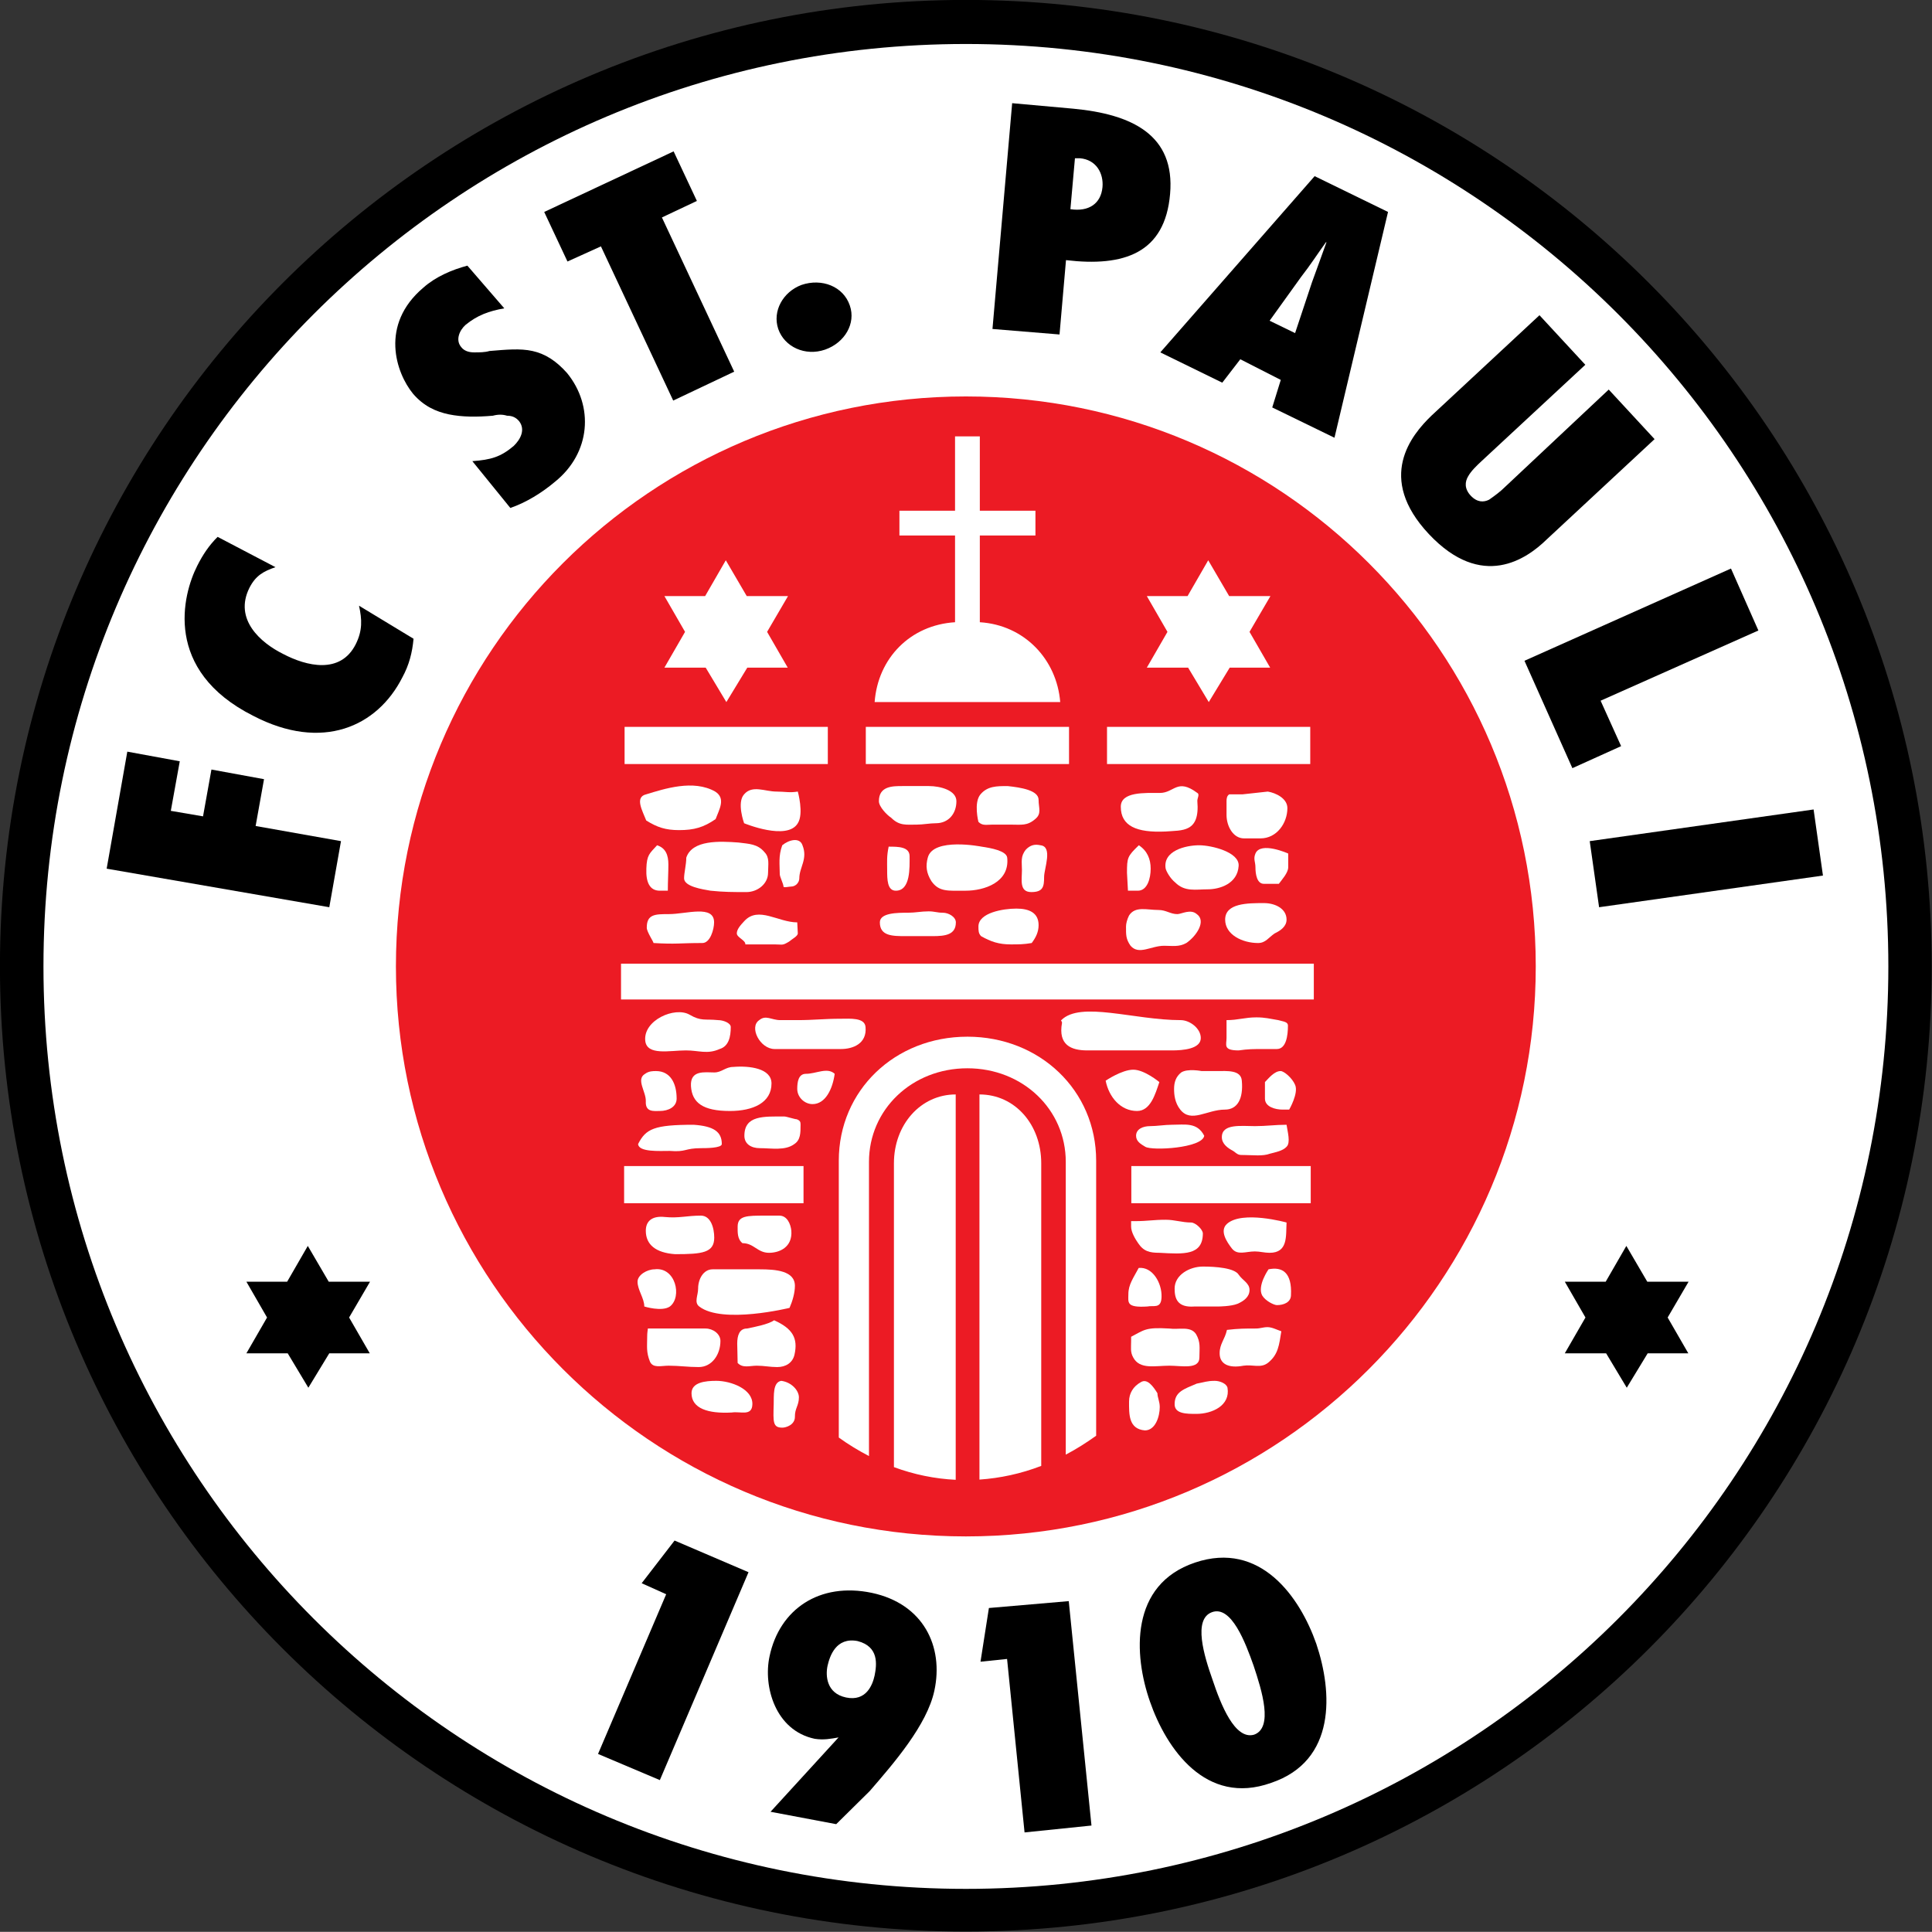 <?xml version="1.0" encoding="UTF-8" standalone="no"?>
<svg
   xmlns:dc="http://purl.org/dc/elements/1.1/"
   xmlns:cc="http://creativecommons.org/ns#"
   xmlns:rdf="http://www.w3.org/1999/02/22-rdf-syntax-ns#"
   xmlns:svg="http://www.w3.org/2000/svg"
   xmlns="http://www.w3.org/2000/svg"
   xmlns:sodipodi="http://sodipodi.sourceforge.net/DTD/sodipodi-0.dtd"
   xmlns:inkscape="http://www.inkscape.org/namespaces/inkscape"
   version="1.0"
   width="300"
   height="299.978"
   id="svg7666"
   inkscape:version="0.48.2 r9819"
   sodipodi:docname="Logo_FC_St_Pauli.svg">
  <rect width="100%" height="100%" fill="#333333" stroke="none"/>
  <sodipodi:namedview
     pagecolor="#ffffff"
     bordercolor="#666666"
     borderopacity="1"
     objecttolerance="10"
     gridtolerance="10"
     guidetolerance="10"
     inkscape:pageopacity="0"
     inkscape:pageshadow="2"
     inkscape:window-width="640"
     inkscape:window-height="480"
     id="namedview3443"
     showgrid="false"
     fit-margin-top="0"
     fit-margin-left="0"
     fit-margin-right="0"
     fit-margin-bottom="0"
     inkscape:zoom="0.78666667"
     inkscape:cx="145.00001"
     inkscape:cy="144.98958"
     inkscape:window-x="0"
     inkscape:window-y="0"
     inkscape:window-maximized="0"
     inkscape:current-layer="svg7666" />
  <defs
     id="defs3">
    <clipPath
       id="clp12">
      <path
         d="m 61.003,308.28 c -0.191,-0.17 -0.403,-0.16 -0.649,-0.16 -0.3,0 -0.443,0 -0.646,0.16 l 0.001,2.11 c 0,0.35 0.282,0.62 0.647,0.62 0.364,0 0.647,-0.27 0.647,-0.62 l 0,-2.11"
         id="path1639"
         inkscape:connector-curvature="0" />
    </clipPath>
    <clipPath
       id="clp13">
      <path
         d="m 61.291,308.39 c -0.262,-0.19 -0.558,-0.12 -0.914,-0.12 -0.363,0 -0.693,-0.07 -0.956,0.12 l 0,2.03 c 0,0.51 0.408,0.9 0.935,0.9 0.526,0 0.935,-0.39 0.935,-0.9 l 0,-2.03"
         id="path1649"
         inkscape:connector-curvature="0" />
    </clipPath>
    <clipPath
       id="clipPath7748">
      <path
         d="m 61.291,308.39 c -0.262,-0.19 -0.558,-0.12 -0.914,-0.12 -0.363,0 -0.693,-0.07 -0.956,0.12 l 0,2.03 c 0,0.51 0.408,0.9 0.935,0.9 0.526,0 0.935,-0.39 0.935,-0.9 l 0,-2.03"
         id="path7750"
         inkscape:connector-curvature="0" />
    </clipPath>
    <clipPath
       id="clipPath7740">
      <path
         d="m 61.003,308.28 c -0.191,-0.17 -0.403,-0.16 -0.649,-0.16 -0.3,0 -0.443,0 -0.646,0.16 l 0.001,2.11 c 0,0.35 0.282,0.62 0.647,0.62 0.364,0 0.647,-0.27 0.647,-0.62 l 0,-2.11"
         id="path7742"
         inkscape:connector-curvature="0" />
    </clipPath>
  </defs>
  <g
     transform="matrix(1.034,0,0,1.034,-35.346,-45.455)"
     id="layer1">
    <g
       transform="matrix(0.967,0,0,0.967,5.972,15.974)"
       id="g8773">
      <path
         d="m 29.167,179.026 c 0,-82.959 67.158,-150.096 150.011,-150.096 82.831,0 149.989,67.137 149.989,150.096 0,82.745 -67.158,149.882 -149.989,149.882 -82.852,0 -150.011,-67.137 -150.011,-149.882"
         style="font-size:9px;letter-spacing:0;word-spacing:0;fill:#000000;fill-rule:nonzero;stroke:none;font-family:fnt1"
         id="path1511"
         inkscape:connector-curvature="0" />
      <path
         d="m 35.924,179.026 c 0,-79.111 64.122,-143.254 143.254,-143.254 79.111,0 143.254,64.144 143.254,143.254 0,79.11 -64.144,143.254 -143.254,143.254 -79.132,0 -143.254,-64.144 -143.254,-143.254"
         style="font-size:9px;letter-spacing:0;word-spacing:0;fill:#ffffff;fill-rule:nonzero;stroke:none;font-family:fnt1"
         id="path1513"
         inkscape:connector-curvature="0" />
      <path
         d="m 90.66,179.026 c 0,-48.963 39.641,-88.518 88.518,-88.518 48.877,0 88.497,39.555 88.497,88.518 0,48.749 -39.619,88.518 -88.497,88.518 -48.877,0 -88.518,-39.769 -88.518,-88.518"
         style="font-size:9px;letter-spacing:0;word-spacing:0;fill:#ec1b24;fill-rule:nonzero;stroke:none;font-family:fnt1"
         id="path1515"
         inkscape:connector-curvature="0" />
      <path
         d="m 86.64,227.989 -6.414,0 -3.25,-5.559 -3.207,5.559 -6.329,0 3.207,5.559 -3.207,5.559 6.414,0 3.207,5.345 3.25,-5.345 6.286,0 -3.207,-5.559 3.25,-5.559"
         style="font-size:9px;letter-spacing:0;word-spacing:0;fill:#000000;fill-rule:nonzero;stroke:none;font-family:fnt1"
         id="path1517"
         inkscape:connector-curvature="0" />
      <path
         d="m 291.408,227.989 -6.414,0 -3.25,-5.559 -3.207,5.559 -6.35,0 3.207,5.559 -3.207,5.559 6.414,0 3.207,5.345 3.25,-5.345 6.308,0 -3.207,-5.559 3.25,-5.559"
         style="font-size:9px;letter-spacing:0;word-spacing:0;fill:#000000;fill-rule:nonzero;stroke:none;font-family:fnt1"
         id="path1519"
         inkscape:connector-curvature="0" />
      <path
         d="m 226.473,121.51 -6.414,0 -3.25,-5.559 -3.207,5.559 -6.329,0 3.207,5.559 -3.207,5.559 6.414,0 3.207,5.345 3.25,-5.345 6.286,0 -3.207,-5.559 3.25,-5.559"
         style="font-size:9px;letter-spacing:0;word-spacing:0;fill:#ffffff;fill-rule:nonzero;stroke:none;font-family:fnt1"
         id="path1521"
         inkscape:connector-curvature="0" />
      <path
         d="m 181.338,125.573 c 6.927,0.428 11.952,5.773 12.487,12.401 l -28.822,0 c 0.513,-6.842 5.559,-11.973 12.487,-12.401 l 0,-13.47 -8.638,0 0,-3.849 8.638,0 0,-11.546 3.849,0 0,11.546 8.638,0 0,3.849 -8.638,0 0,13.47"
         style="font-size:9px;letter-spacing:0;word-spacing:0;fill:#ffffff;fill-rule:nonzero;stroke:none;font-family:fnt1"
         id="path1523"
         inkscape:connector-curvature="0" />
      <path
         d="m 141.953,147.596 0,-5.773"
         style="font-size:9px;letter-spacing:0;word-spacing:0;fill:none;stroke:#ffffff;stroke-width:31.561;stroke-linecap:butt;stroke-linejoin:miter;stroke-miterlimit:10;stroke-dasharray:none;font-family:fnt1"
         id="path1525"
         inkscape:connector-curvature="0" />
      <path
         d="m 179.413,147.596 0,-5.773"
         style="font-size:9px;letter-spacing:0;word-spacing:0;fill:none;stroke:#ffffff;stroke-width:31.561;stroke-linecap:butt;stroke-linejoin:miter;stroke-miterlimit:10;stroke-dasharray:none;font-family:fnt1"
         id="path1527"
         inkscape:connector-curvature="0" />
      <path
         d="m 216.873,147.596 0,-5.773"
         style="font-size:9px;letter-spacing:0;word-spacing:0;fill:none;stroke:#ffffff;stroke-width:31.561;stroke-linecap:butt;stroke-linejoin:miter;stroke-miterlimit:10;stroke-dasharray:none;font-family:fnt1"
         id="path1529"
         inkscape:connector-curvature="0" />
      <path
         d="m 125.618,181.378 107.59,0"
         style="font-size:9px;letter-spacing:0;word-spacing:0;fill:none;stroke:#ffffff;stroke-width:5.56;stroke-linecap:butt;stroke-linejoin:miter;stroke-miterlimit:10;stroke-dasharray:none;font-family:fnt1"
         id="path1531"
         inkscape:connector-curvature="0" />
      <path
         d="m 140.029,215.802 0,-5.773"
         style="font-size:9px;letter-spacing:0;word-spacing:0;fill:none;stroke:#ffffff;stroke-width:27.861;stroke-linecap:butt;stroke-linejoin:miter;stroke-miterlimit:10;stroke-dasharray:none;font-family:fnt1"
         id="path1533"
         inkscape:connector-curvature="0" />
      <path
         d="m 218.798,215.802 0,-5.773"
         style="font-size:9px;letter-spacing:0;word-spacing:0;fill:none;stroke:#ffffff;stroke-width:27.861;stroke-linecap:butt;stroke-linejoin:miter;stroke-miterlimit:10;stroke-dasharray:none;font-family:fnt1"
         id="path1535"
         inkscape:connector-curvature="0" />
      <path
         d="m 129.531,152.299 c 2.801,-0.855 7.334,-2.352 10.712,-0.428 1.689,1.069 0.62,2.78 0.064,4.276 -1.86,1.283 -3.336,1.71 -5.666,1.71 -2.095,0 -3.399,-0.428 -5.11,-1.497 -0.577,-1.497 -1.839,-3.635 0,-4.062"
         style="font-size:9px;letter-spacing:0;word-spacing:0;fill:#ffffff;fill-rule:nonzero;stroke:none;font-family:fnt1"
         id="path1537"
         inkscape:connector-curvature="0" />
      <path
         d="m 144.733,156.789 c 0,0 -1.176,-3.207 0,-4.49 1.283,-1.497 3.229,-0.428 5.025,-0.428 1.304,0 2.031,0.214 3.314,0 0,0 0.962,3.421 0,4.918 -1.646,2.78 -8.339,0 -8.339,0"
         style="font-size:9px;letter-spacing:0;word-spacing:0;fill:#ffffff;fill-rule:nonzero;stroke:none;font-family:fnt1"
         id="path1539"
         inkscape:connector-curvature="0" />
      <path
         d="m 131.22,160.21 c -1.176,1.283 -1.604,1.497 -1.668,3.635 -0.085,2.138 0.534,3.421 2.095,3.421 0.492,0 0.77,0 1.24,0 0,-1.497 0.086,-2.78 0.086,-4.062 0,-1.497 -0.428,-2.566 -1.753,-2.993"
         style="font-size:9px;letter-spacing:0;word-spacing:0;fill:#ffffff;fill-rule:nonzero;stroke:none;font-family:fnt1"
         id="path1541"
         inkscape:connector-curvature="0" />
      <path
         d="m 167.183,160.424 c -0.321,1.497 -0.235,2.352 -0.235,3.635 0,1.497 0.021,3.207 1.347,3.207 2.309,0 2.138,-3.635 2.138,-5.345 0,-1.497 -1.775,-1.497 -3.25,-1.497"
         style="font-size:9px;letter-spacing:0;word-spacing:0;fill:#ffffff;fill-rule:nonzero;stroke:none;font-family:fnt1"
         id="path1543"
         inkscape:connector-curvature="0" />
      <path
         d="m 165.665,153.368 c 0,0.855 1.24,2.138 1.903,2.566 1.283,1.283 2.33,1.069 3.998,1.069 0.941,0 2.01,-0.214 2.951,-0.214 1.967,0 3.186,-1.497 3.186,-3.421 0,-1.71 -2.544,-2.352 -4.255,-2.352 -1.625,0 -2.544,0 -4.148,0 -1.518,0 -3.635,0 -3.635,2.352"
         style="font-size:9px;letter-spacing:0;word-spacing:0;fill:#ffffff;fill-rule:nonzero;stroke:none;font-family:fnt1"
         id="path1545"
         inkscape:connector-curvature="0" />
      <path
         d="m 181.124,156.576 c 0.62,0.641 1.261,0.428 2.159,0.428 1.069,0 1.796,0 2.865,0 1.625,0 2.544,0.214 3.784,-0.855 1.048,-0.855 0.534,-1.71 0.534,-2.993 0,-1.497 -2.78,-1.924 -4.811,-2.138 -1.711,0 -3.122,0 -4.212,1.283 -1.09,1.283 -0.321,4.276 -0.321,4.276"
         style="font-size:9px;letter-spacing:0;word-spacing:0;fill:#ffffff;fill-rule:nonzero;stroke:none;font-family:fnt1"
         id="path1547"
         inkscape:connector-curvature="0" />
      <path
         d="m 135.753,162.135 c 0,1.069 -0.342,2.352 -0.342,3.207 0,1.283 2.865,1.71 4.105,1.924 2.074,0.214 3.485,0.214 5.58,0.214 1.732,0 3.357,-1.283 3.357,-2.993 0,-1.283 0.278,-2.352 -0.556,-3.207 -1.069,-1.283 -2.373,-1.283 -4.041,-1.497 -2.908,-0.214 -7.184,-0.428 -8.104,2.352"
         style="font-size:9px;letter-spacing:0;word-spacing:0;fill:#ffffff;fill-rule:nonzero;stroke:none;font-family:fnt1"
         id="path1549"
         inkscape:connector-curvature="0" />
      <path
         d="m 173.256,162.135 c -0.342,1.283 -0.235,2.352 0.556,3.635 1.197,1.71 2.544,1.497 5.324,1.497 2.865,0 6.863,-1.283 6.457,-5.131 -0.128,-1.069 -2.523,-1.497 -3.977,-1.71 0,0 -7.548,-1.497 -8.36,1.71"
         style="font-size:9px;letter-spacing:0;word-spacing:0;fill:#ffffff;fill-rule:nonzero;stroke:none;font-family:fnt1"
         id="path1551"
         inkscape:connector-curvature="0" />
      <path
         d="m 187.88,164.059 c 0,1.497 -0.449,3.421 1.454,3.421 1.839,0 1.988,-0.855 1.988,-2.352 0,-1.283 1.39,-4.704 -0.556,-4.918 -0.941,-0.214 -1.604,0 -2.245,0.641 -0.898,1.069 -0.641,1.924 -0.641,3.207"
         style="font-size:9px;letter-spacing:0;word-spacing:0;fill:#ffffff;fill-rule:nonzero;stroke:none;font-family:fnt1"
         id="path1553"
         inkscape:connector-curvature="0" />
      <path
         d="m 203.232,154.224 c 0,2.993 2.437,4.062 6.97,3.849 2.544,-0.214 5.345,0.214 4.918,-4.704 -0.043,-0.428 0.406,-1.069 0,-1.283 -3.164,-2.352 -3.549,0 -5.837,0 -2.352,0 -6.051,-0.214 -6.051,2.138"
         style="font-size:9px;letter-spacing:0;word-spacing:0;fill:#ffffff;fill-rule:nonzero;stroke:none;font-family:fnt1"
         id="path1555"
         inkscape:connector-curvature="0" />
      <path
         d="m 219.653,153.368 c 0,0.855 0,1.283 0,2.138 0,1.71 1.005,3.635 2.715,3.635 0.748,0 1.796,0 2.566,0 2.502,0 4.169,-2.352 4.169,-4.704 0,-1.497 -1.775,-2.352 -3.036,-2.566 l -3.913,0.428 -2.074,0 c -0.363,0.214 -0.428,0.641 -0.428,1.069"
         style="font-size:9px;letter-spacing:0;word-spacing:0;fill:#ffffff;fill-rule:nonzero;stroke:none;font-family:fnt1"
         id="path1557"
         inkscape:connector-curvature="0" />
      <path
         d="m 206.033,160.21 c -1.775,1.71 -1.839,1.924 -1.839,4.276 0,0.428 0.15,2.352 0.15,2.78 0.363,0 1.155,0 1.54,0 1.475,0 1.988,-1.924 1.988,-3.421 0,-1.497 -0.535,-2.78 -1.839,-3.635"
         style="font-size:9px;letter-spacing:0;word-spacing:0;fill:#ffffff;fill-rule:nonzero;stroke:none;font-family:fnt1"
         id="path1559"
         inkscape:connector-curvature="0" />
      <path
         d="m 210.202,163.845 c 0.107,0.428 0.684,1.497 1.475,2.138 1.497,1.497 3.186,1.069 5.046,1.069 1.86,0 4.64,-0.855 4.811,-3.635 0.15,-2.138 -4.191,-3.207 -6.137,-3.207 -2.095,0 -5.666,0.855 -5.196,3.635"
         style="font-size:9px;letter-spacing:0;word-spacing:0;fill:#ffffff;fill-rule:nonzero;stroke:none;font-family:fnt1"
         id="path1561"
         inkscape:connector-curvature="0" />
      <path
         d="m 219.439,171.756 c 0,2.352 2.694,3.635 5.11,3.635 1.176,0 1.625,-0.855 2.587,-1.497 0.898,-0.428 1.839,-1.069 1.839,-2.138 0,-1.71 -1.775,-2.566 -3.507,-2.566 -2.544,0 -6.029,0 -6.029,2.566"
         style="font-size:9px;letter-spacing:0;word-spacing:0;fill:#ffffff;fill-rule:nonzero;stroke:none;font-family:fnt1"
         id="path1563"
         inkscape:connector-curvature="0" />
      <path
         d="m 213.409,175.391 c 1.561,-1.069 3.143,-3.421 1.625,-4.49 -0.962,-0.855 -2.395,0 -3.015,0 -1.09,0 -1.753,-0.641 -2.929,-0.641 -1.817,0 -3.613,-0.641 -4.576,0.855 -0.321,0.641 -0.47,1.283 -0.47,1.71 0,1.283 -0.043,1.924 0.706,2.993 1.304,1.497 3.164,0 5.217,0 1.261,0 2.309,0.214 3.442,-0.428"
         style="font-size:9px;letter-spacing:0;word-spacing:0;fill:#ffffff;fill-rule:nonzero;stroke:none;font-family:fnt1"
         id="path1565"
         inkscape:connector-curvature="0" />
      <path
         d="m 189.398,175.391 c -1.24,0.214 -2.01,0.214 -3.25,0.214 -1.882,0 -3.1,-0.428 -4.618,-1.283 -0.406,-0.428 -0.406,-0.855 -0.406,-1.497 0,-2.138 3.827,-2.78 5.901,-2.78 1.967,0 3.442,0.641 3.442,2.566 0,1.069 -0.428,1.924 -1.069,2.78"
         style="font-size:9px;letter-spacing:0;word-spacing:0;fill:#ffffff;fill-rule:nonzero;stroke:none;font-family:fnt1"
         id="path1567"
         inkscape:connector-curvature="0" />
      <path
         d="m 173.384,170.473 c -1.176,0 -2.031,0.214 -3.207,0.214 -1.625,0 -4.362,0 -4.362,1.497 0,2.138 1.967,2.138 4.062,2.138 0.877,0 3.293,0 4.148,0 1.967,0 3.592,-0.214 3.592,-2.138 0,-0.855 -1.133,-1.497 -2.01,-1.497 -0.941,0 -1.261,-0.214 -2.224,-0.214"
         style="font-size:9px;letter-spacing:0;word-spacing:0;fill:#ffffff;fill-rule:nonzero;stroke:none;font-family:fnt1"
         id="path1569"
         inkscape:connector-curvature="0" />
      <path
         d="m 149.48,175.605 c -1.732,0 -2.822,0 -4.554,0 0.064,-0.641 -1.326,-1.069 -1.326,-1.71 0,-0.641 0.577,-1.283 1.176,-1.924 2.181,-2.352 5.238,0.214 8.21,0.214 0,0.428 0.086,1.283 0.086,1.71 0,0.428 -0.855,0.855 -1.369,1.283 -1.069,0.641 -0.941,0.428 -2.224,0.428"
         style="font-size:9px;letter-spacing:0;word-spacing:0;fill:#ffffff;fill-rule:nonzero;stroke:none;font-family:fnt1"
         id="path1571"
         inkscape:connector-curvature="0" />
      <path
         d="m 138.255,175.391 c -3.592,0 -4.02,0.214 -7.59,0 0,-0.214 -1.026,-1.71 -1.048,-2.352 -0.021,-2.138 1.304,-2.138 3.442,-2.138 2.694,0 7.013,-1.497 7.013,1.283 0,1.069 -0.599,3.207 -1.817,3.207"
         style="font-size:9px;letter-spacing:0;word-spacing:0;fill:#ffffff;fill-rule:nonzero;stroke:none;font-family:fnt1"
         id="path1573"
         inkscape:connector-curvature="0" />
      <path
         d="m 129.381,190.572 c 0.257,2.352 3.784,1.497 6.307,1.497 2.053,0 3.314,0.641 5.239,-0.214 1.432,-0.428 1.732,-1.924 1.732,-3.421 0,-0.641 -1.197,-1.069 -1.946,-1.069 -2.117,-0.214 -2.63,0.214 -4.469,-0.855 -2.266,-1.283 -7.184,0.855 -6.863,4.062"
         style="font-size:9px;letter-spacing:0;word-spacing:0;fill:#ffffff;fill-rule:nonzero;stroke:none;font-family:fnt1"
         id="path1575"
         inkscape:connector-curvature="0" />
      <path
         d="m 147.085,187.365 c -1.625,1.069 0.107,4.49 2.395,4.49 1.026,0 3.507,0 4.533,0 0.748,0 1.24,0 2.01,0 1.347,0 2.395,0 3.742,0 1.903,0 4.062,-0.855 3.827,-3.421 -0.128,-1.497 -2.395,-1.283 -3.87,-1.283 -2.609,0 -4.127,0.214 -6.735,0.214 -0.855,0 -1.775,0 -2.63,0 -1.368,0 -2.245,-0.855 -3.271,0"
         style="font-size:9px;letter-spacing:0;word-spacing:0;fill:#ffffff;fill-rule:nonzero;stroke:none;font-family:fnt1"
         id="path1577"
         inkscape:connector-curvature="0" />
      <path
         d="m 129.36,195.703 c -1.475,0.855 0.171,2.78 0.107,4.276 -0.086,1.71 1.24,1.497 2.159,1.497 1.368,0 2.63,-0.641 2.63,-1.924 0,-2.352 -0.962,-4.276 -3.207,-4.276 -0.47,0 -1.112,0 -1.689,0.428"
         style="font-size:9px;letter-spacing:0;word-spacing:0;fill:#ffffff;fill-rule:nonzero;stroke:none;font-family:fnt1"
         id="path1579"
         inkscape:connector-curvature="0" />
      <path
         d="m 152.986,198.055 c 0,1.283 1.133,2.352 2.373,2.352 2.01,0 3.122,-2.352 3.442,-4.704 -1.155,-1.069 -2.865,0 -4.469,0 -1.176,0 -1.347,1.283 -1.347,2.352"
         style="font-size:9px;letter-spacing:0;word-spacing:0;fill:#ffffff;fill-rule:nonzero;stroke:none;font-family:fnt1"
         id="path1581"
         inkscape:connector-curvature="0" />
      <path
         d="m 144.776,205.325 c 0,1.283 1.069,1.924 2.395,1.924 1.817,0 3.934,0.428 5.367,-0.641 0.962,-0.641 0.962,-1.711 0.962,-2.993 0,-0.428 -0.043,-0.641 -0.599,-0.855 -0.299,0 -1.603,-0.428 -1.903,-0.428 -3.207,0 -6.222,-0.214 -6.222,2.993"
         style="font-size:9px;letter-spacing:0;word-spacing:0;fill:#ffffff;fill-rule:nonzero;stroke:none;font-family:fnt1"
         id="path1583"
         inkscape:connector-curvature="0" />
      <path
         d="m 143.044,194.634 c -1.197,0 -1.796,0.855 -2.929,0.855 -1.475,0 -3.784,-0.428 -3.635,2.138 0.171,2.566 1.839,3.849 6.051,3.849 3.592,0 6.457,-1.283 6.457,-4.276 0,-2.352 -3.421,-2.78 -5.944,-2.566"
         style="font-size:9px;letter-spacing:0;word-spacing:0;fill:#ffffff;fill-rule:nonzero;stroke:none;font-family:fnt1"
         id="path1585"
         inkscape:connector-curvature="0" />
      <path
         d="m 193.995,187.365 c 2.993,-2.993 11.311,0 18.538,0 1.411,0 3.122,1.283 3.122,2.78 0,1.71 -2.801,1.924 -4.469,1.924 -4.661,0 -8.488,0 -13.149,0 -2.544,0 -4.554,-0.855 -3.934,-4.276 0.021,-0.214 -0.256,-0.428 -0.107,-0.428"
         style="font-size:9px;letter-spacing:0;word-spacing:0;fill:#ffffff;fill-rule:nonzero;stroke:none;font-family:fnt1"
         id="path1587"
         inkscape:connector-curvature="0" />
      <path
         d="m 219.653,187.365 c 0,1.069 0,1.71 0,2.78 0,1.069 -0.577,1.924 1.882,1.924 1.432,-0.214 2.33,-0.214 3.763,-0.214 0.813,0 1.347,0 2.16,0 1.475,0 1.732,-2.138 1.732,-3.635 0,-0.641 -0.834,-0.641 -1.497,-0.855 -1.304,-0.214 -2.053,-0.428 -3.4,-0.428 -1.817,0 -2.822,0.428 -4.64,0.428"
         style="font-size:9px;letter-spacing:0;word-spacing:0;fill:#ffffff;fill-rule:nonzero;stroke:none;font-family:fnt1"
         id="path1589"
         inkscape:connector-curvature="0" />
      <path
         d="m 200.88,196.772 c 0.513,2.566 2.33,4.704 4.875,4.704 2.074,0 2.822,-2.566 3.464,-4.49 0,0 -2.309,-1.924 -4.041,-1.924 -1.796,0 -4.298,1.71 -4.298,1.71"
         style="font-size:9px;letter-spacing:0;word-spacing:0;fill:#ffffff;fill-rule:nonzero;stroke:none;font-family:fnt1"
         id="path1591"
         inkscape:connector-curvature="0" />
      <path
         d="m 212.618,195.489 c -0.812,0.641 -1.112,1.497 -1.112,2.566 0,0.855 0.107,2.138 0.962,3.207 1.689,2.138 4.148,0 6.928,0 1.967,0 2.886,-1.71 2.63,-4.49 -0.128,-1.71 -2.309,-1.497 -3.891,-1.497 -0.919,0 -1.433,0 -2.352,0 0,0 -2.181,-0.428 -3.164,0.214"
         style="font-size:9px;letter-spacing:0;word-spacing:0;fill:#ffffff;fill-rule:nonzero;stroke:none;font-family:fnt1"
         id="path1593"
         inkscape:connector-curvature="0" />
      <path
         d="m 225.618,196.986 c 0,1.069 0,1.497 0,2.566 0,1.283 1.603,1.71 2.758,1.71 0.385,0 0.62,0 1.005,0 0,0 1.497,-2.566 0.919,-3.849 -0.449,-1.069 -1.732,-2.138 -2.245,-2.138 -0.962,0 -1.817,1.069 -2.437,1.71"
         style="font-size:9px;letter-spacing:0;word-spacing:0;fill:#ffffff;fill-rule:nonzero;stroke:none;font-family:fnt1"
         id="path1595"
         inkscape:connector-curvature="0" />
      <path
         d="m 228.975,203.614 c -1.753,0 -3.164,0.214 -4.896,0.214 -2.138,0 -5.153,-0.428 -5.153,1.71 0,1.069 0.941,1.71 1.753,2.138 0.855,0.641 0.791,0.641 1.839,0.641 1.197,0 2.758,0.214 3.891,-0.214 0.812,-0.214 1.988,-0.428 2.566,-1.069 0.663,-0.641 0.15,-2.352 0,-3.421"
         style="font-size:9px;letter-spacing:0;word-spacing:0;fill:#ffffff;fill-rule:nonzero;stroke:none;font-family:fnt1"
         id="path1597"
         inkscape:connector-curvature="0" />
      <path
         d="m 219.717,219.009 c -1.176,1.069 -0.043,2.78 0.791,3.849 0.877,1.069 2.138,0.428 3.549,0.428 0.791,0 1.475,0.214 2.288,0.214 2.865,0 2.523,-2.566 2.63,-4.704 0,0 -6.885,-1.924 -9.258,0.214"
         style="font-size:9px;letter-spacing:0;word-spacing:0;fill:#ffffff;fill-rule:nonzero;stroke:none;font-family:fnt1"
         id="path1599"
         inkscape:connector-curvature="0" />
      <path
         d="m 209.24,223.499 c -1.518,0 -2.459,-0.214 -3.314,-1.497 -0.449,-0.641 -1.09,-1.711 -1.09,-2.566 0,-0.214 0,-0.428 0,-0.855 0.235,0 0.363,0 0.62,0 1.988,0 2.758,-0.214 4.747,-0.214 1.411,0 2.544,0.428 3.956,0.428 0.663,0 1.817,1.069 1.817,1.71 -0.021,3.421 -2.951,3.207 -6.735,2.993"
         style="font-size:9px;letter-spacing:0;word-spacing:0;fill:#ffffff;fill-rule:nonzero;stroke:none;font-family:fnt1"
         id="path1601"
         inkscape:connector-curvature="0" />
      <path
         d="m 206.012,225.851 c -0.791,1.497 -1.604,2.566 -1.604,4.062 0,1.283 -0.385,2.138 2.951,1.924 0.962,-0.214 2.159,0.428 2.202,-1.497 0.064,-2.138 -1.39,-4.704 -3.549,-4.49"
         style="font-size:9px;letter-spacing:0;word-spacing:0;fill:#ffffff;fill-rule:nonzero;stroke:none;font-family:fnt1"
         id="path1603"
         inkscape:connector-curvature="0" />
      <path
         d="m 211.592,229.058 c 0,1.497 0.385,2.993 3.1,2.78 1.133,0 3.678,0 3.678,0 0,0 1.967,0 3.015,-0.428 0.962,-0.428 1.839,-1.069 1.839,-2.138 0,-1.069 -1.09,-1.497 -1.668,-2.352 -0.641,-1.069 -3.592,-1.283 -5.559,-1.283 -2.074,0 -4.405,1.283 -4.405,3.421"
         style="font-size:9px;letter-spacing:0;word-spacing:0;fill:#ffffff;fill-rule:nonzero;stroke:none;font-family:fnt1"
         id="path1605"
         inkscape:connector-curvature="0" />
      <path
         d="m 226.174,226.065 c 0,0 -1.796,2.566 -0.984,4.062 0.513,0.855 1.839,1.497 2.288,1.497 1.048,0 2.138,-0.428 2.181,-1.497 0.192,-3.635 -1.39,-4.49 -3.485,-4.062"
         style="font-size:9px;letter-spacing:0;word-spacing:0;fill:#ffffff;fill-rule:nonzero;stroke:none;font-family:fnt1"
         id="path1607"
         inkscape:connector-curvature="0" />
      <path
         d="m 204.836,236.541 c 0,0.214 0,0.428 0,0.641 0,1.069 -0.15,1.711 0.321,2.566 1.026,1.924 3.4,1.283 5.623,1.283 1.882,0 4.661,0.642 4.661,-1.283 0,-1.497 0.214,-2.352 -0.534,-3.635 -0.877,-1.283 -2.63,-0.642 -4.191,-0.855 -3.656,-0.214 -3.827,0.214 -5.88,1.283"
         style="font-size:9px;letter-spacing:0;word-spacing:0;fill:#ffffff;fill-rule:nonzero;stroke:none;font-family:fnt1"
         id="path1609"
         inkscape:connector-curvature="0" />
      <path
         d="m 219.717,235.472 c -0.321,1.497 -1.133,2.138 -1.133,3.635 0,1.71 1.454,2.352 3.699,1.924 1.432,-0.214 2.651,0.428 3.784,-0.428 1.625,-1.283 1.753,-2.78 2.095,-4.918 -0.641,-0.214 -1.454,-0.641 -2.138,-0.641 -0.706,0 -1.112,0.214 -1.817,0.214 -1.732,0 -2.651,0 -4.49,0.214"
         style="font-size:9px;letter-spacing:0;word-spacing:0;fill:#ffffff;fill-rule:nonzero;stroke:none;font-family:fnt1"
         id="path1611"
         inkscape:connector-curvature="0" />
      <path
         d="m 215.034,243.811 c -2.01,0.855 -3.442,1.283 -3.442,3.207 0,1.497 1.839,1.497 3.378,1.497 2.438,0 5.303,-1.283 4.832,-4.062 -0.15,-0.641 -1.176,-1.069 -1.967,-1.069 -1.219,0 -1.604,0.214 -2.801,0.428"
         style="font-size:9px;letter-spacing:0;word-spacing:0;fill:#ffffff;fill-rule:nonzero;stroke:none;font-family:fnt1"
         id="path1613"
         inkscape:connector-curvature="0" />
      <path
         d="m 204.515,246.591 c 0,1.924 -0.107,4.276 2.459,4.49 1.625,0 2.309,-2.138 2.309,-3.635 0,-0.855 -0.363,-1.497 -0.363,-2.138 -0.663,-1.069 -1.582,-2.352 -2.587,-1.711 -1.155,0.642 -1.817,1.711 -1.817,2.993"
         style="font-size:9px;letter-spacing:0;word-spacing:0;fill:#ffffff;fill-rule:nonzero;stroke:none;font-family:fnt1"
         id="path1615"
         inkscape:connector-curvature="0" />
      <path
         d="m 140.393,243.383 c -1.646,0 -3.827,0.214 -3.827,1.924 0,2.352 2.544,3.207 6.265,2.993 1.326,-0.214 3.143,0.642 3.186,-1.283 0.064,-2.352 -3.314,-3.635 -5.623,-3.635"
         style="font-size:9px;letter-spacing:0;word-spacing:0;fill:#ffffff;fill-rule:nonzero;stroke:none;font-family:fnt1"
         id="path1617"
         inkscape:connector-curvature="0" />
      <path
         d="m 149.394,233.976 c -0.877,0.641 -3.164,1.069 -4.212,1.283 -1.176,0 -1.518,1.069 -1.518,2.352 0,0.855 0.064,1.924 0.064,2.993 0.813,0.855 1.86,0.428 2.972,0.428 1.133,0 2.053,0.214 3.164,0.214 1.326,0 2.395,-0.642 2.694,-1.924 0.577,-2.566 -0.299,-4.062 -3.164,-5.345"
         style="font-size:9px;letter-spacing:0;word-spacing:0;fill:#ffffff;fill-rule:nonzero;stroke:none;font-family:fnt1"
         id="path1619"
         inkscape:connector-curvature="0" />
      <path
         d="m 132.995,241.031 c -1.155,0 -2.416,0.428 -2.886,-0.641 -0.599,-1.497 -0.428,-2.352 -0.428,-3.849 0,-0.642 0.064,-0.855 0.107,-1.283 3.507,0 5.474,0 8.959,0 1.176,0 2.309,0.855 2.309,1.924 0,2.138 -1.326,4.062 -3.378,4.062 -1.689,0 -2.993,-0.214 -4.682,-0.214"
         style="font-size:9px;letter-spacing:0;word-spacing:0;fill:#ffffff;fill-rule:nonzero;stroke:none;font-family:fnt1"
         id="path1621"
         inkscape:connector-curvature="0" />
      <path
         d="m 139.837,226.065 c -1.411,0 -2.245,1.497 -2.245,2.993 0,1.069 -0.663,2.138 0.171,2.78 3.592,2.78 14.026,0.214 14.026,0.214 0.47,-1.069 0.834,-2.352 0.834,-3.421 0,-2.352 -3.015,-2.566 -5.452,-2.566 -0.641,0 -5.837,0 -7.334,0"
         style="font-size:9px;letter-spacing:0;word-spacing:0;fill:#ffffff;fill-rule:nonzero;stroke:none;font-family:fnt1"
         id="path1623"
         inkscape:connector-curvature="0" />
      <path
         d="m 129.232,231.838 c 0,-1.283 -1.048,-2.566 -1.048,-3.849 0,-1.069 1.518,-1.924 2.63,-1.924 3.271,-0.428 4.34,4.276 2.395,5.773 -1.24,0.855 -3.977,0 -3.977,0"
         style="font-size:9px;letter-spacing:0;word-spacing:0;fill:#ffffff;fill-rule:nonzero;stroke:none;font-family:fnt1"
         id="path1625"
         inkscape:connector-curvature="0" />
      <path
         d="m 134.021,223.713 c -3.036,-0.214 -4.554,-1.497 -4.554,-3.635 0,-1.497 0.962,-2.352 2.951,-2.138 2.181,0.214 3.421,-0.214 5.602,-0.214 1.539,0 2.074,1.924 2.074,3.421 0,2.352 -1.86,2.566 -6.072,2.566"
         style="font-size:9px;letter-spacing:0;word-spacing:0;fill:#ffffff;fill-rule:nonzero;stroke:none;font-family:fnt1"
         id="path1627"
         inkscape:connector-curvature="0" />
      <path
         d="m 150.207,217.726 c -0.855,0 -1.347,0 -2.202,0 -2.822,0 -4.276,0 -4.276,1.711 0,0.855 -0.064,1.924 0.748,2.566 1.796,0 2.309,1.497 4.127,1.497 1.604,0 3.656,-0.855 3.464,-3.421 -0.107,-1.069 -0.663,-2.352 -1.86,-2.352"
         style="font-size:9px;letter-spacing:0;word-spacing:0;fill:#ffffff;fill-rule:nonzero;stroke:none;font-family:fnt1"
         id="path1629"
         inkscape:connector-curvature="0" />
      <path
         d="m 150.506,243.383 c -1.347,0.214 -1.133,2.352 -1.176,3.635 -0.086,2.78 -0.15,3.635 1.347,3.635 0.556,0 1.967,-0.428 1.946,-1.71 -0.021,-1.283 0.62,-1.711 0.62,-2.993 0,-1.069 -1.133,-2.352 -2.737,-2.566"
         style="font-size:9px;letter-spacing:0;word-spacing:0;fill:#ffffff;fill-rule:nonzero;stroke:none;font-family:fnt1"
         id="path1631"
         inkscape:connector-curvature="0" />
      <path
         d="m 227.778,166.197 c -0.748,0 -1.582,0 -2.331,0 -1.069,0 -1.304,-1.497 -1.304,-2.566 0,-0.855 -0.363,-1.283 0,-2.138 0.813,-1.924 5.089,0 5.089,0 0,0.855 0,1.283 0,2.138 0,0.855 -0.984,1.924 -1.454,2.566"
         style="font-size:9px;letter-spacing:0;word-spacing:0;fill:#ffffff;fill-rule:nonzero;stroke:none;font-family:fnt1"
         id="path1633"
         inkscape:connector-curvature="0" />
      <path
         d="m 151.554,121.51 -6.414,0 -3.25,-5.559 -3.207,5.559 -6.329,0 3.207,5.559 -3.207,5.559 6.414,0 3.207,5.345 3.25,-5.345 6.286,0 -3.207,-5.559 3.25,-5.559"
         style="font-size:9px;letter-spacing:0;word-spacing:0;fill:#ffffff;fill-rule:nonzero;stroke:none;font-family:fnt1"
         id="path1635"
         inkscape:connector-curvature="0" />
      <path
         d="m 179.406,189.938 c -11.268,0 -19.969,8.346 -19.969,19.25 l 0,43 c 1.52,1.102 3.095,2.048 4.688,2.875 l 0,-45.688 c 1e-5,-8.125 6.665,-14.531 15.281,-14.531 8.617,0 15.281,6.406 15.281,14.531 l 0,45.469 c 1.602,-0.839 3.178,-1.832 4.719,-2.938 l 0,-42.719 c 0,-10.904 -8.753,-19.25 -20,-19.25 z m -1.812,8.969 c -5.452,0 -9.594,4.701 -9.594,10.688 l 0,47.188 c 3.126,1.158 6.357,1.813 9.594,1.969 0,-18.133 1e-5,-59.844 0,-59.844 z m 3.688,0 c 0,-1e-5 0,41.664 0,59.812 3.226,-0.223 6.44,-0.912 9.594,-2.125 l 0,-47 c 1e-5,-5.987 -4.056,-10.688 -9.594,-10.688 z"
         style="font-size:9px;letter-spacing:0;word-spacing:0;fill:#ffffff;fill-rule:nonzero;stroke:none;font-family:fnt1"
         id="path1643"
         inkscape:connector-curvature="0" />
      <path
         d="m 150.271,164.7 c 0,0.428 0.577,1.497 0.577,1.924 0,0.214 0.898,0 1.176,0 0.727,0 1.283,-0.641 1.283,-1.283 0,-1.71 1.347,-2.993 0.492,-5.131 -0.428,-1.283 -2.117,-0.855 -3.143,0 -0.62,1.71 -0.385,2.993 -0.385,4.49"
         style="font-size:9px;letter-spacing:0;word-spacing:0;fill:#ffffff;fill-rule:nonzero;stroke:none;font-family:fnt1"
         id="path1655"
         inkscape:connector-curvature="0" />
      <path
         d="m 128.27,206.608 c 0.085,1.283 3.335,1.069 4.918,1.069 2.63,0.214 2.245,-0.428 4.896,-0.428 0.663,0 3.186,0 3.186,-0.641 0,-1.924 -1.283,-2.78 -4.383,-2.993 -6.158,0 -7.419,0.641 -8.617,2.993"
         style="font-size:9px;letter-spacing:0;word-spacing:0;fill:#ffffff;fill-rule:nonzero;stroke:none;font-family:fnt1"
         id="path1657"
         inkscape:connector-curvature="0" />
      <path
         d="m 216.189,205.325 c -1.09,-2.138 -2.993,-1.71 -5.025,-1.71 -1.09,0 -2.33,0.214 -3.4,0.214 -1.048,0 -2.159,0.428 -2.159,1.497 0,0.855 0.706,1.283 1.433,1.71 1.048,0.641 8.852,0.214 9.151,-1.71"
         style="font-size:9px;letter-spacing:0;word-spacing:0;fill:#ffffff;fill-rule:nonzero;stroke:none;font-family:fnt1"
         id="path1659"
         inkscape:connector-curvature="0" />
      <path
         d="m 200.388,58.008 c -0.235,2.566 -2.138,3.849 -4.982,3.421 l 0.706,-7.911 0.77,0 c 2.544,0.214 3.699,2.352 3.507,4.49 z m -6.671,22.878 1.005,-11.546 c 9.002,1.069 15.373,-1.069 16.164,-10.263 0.813,-9.194 -5.944,-12.401 -15.031,-13.256 l -9.493,-0.855 -3.058,35.065 10.413,0.855"
         style="font-size:9px;letter-spacing:0;word-spacing:0;fill:#000000;fill-rule:evenodd;stroke:none;font-family:fnt1"
         id="path1661"
         inkscape:connector-curvature="0" />
      <path
         d="m 226.345,78.748 4.918,-6.842 c 1.347,-1.71 2.587,-3.635 3.827,-5.345 l 0.085,0 c -0.748,2.138 -1.561,4.276 -2.245,6.201 l -2.63,7.911 -3.956,-1.924 z m 10.071,18.174 8.317,-35.065 -11.396,-5.559 -23.968,27.368 9.622,4.704 2.801,-3.635 6.286,3.207 -1.326,4.276 9.664,4.704"
         style="font-size:9px;letter-spacing:0;word-spacing:0;fill:#000000;fill-rule:evenodd;stroke:none;font-family:fnt1"
         id="path1663"
         inkscape:connector-curvature="0" />
      <path
         d="m 82.129,159.569 -13.256,-2.352 1.304,-7.27 -8.168,-1.497 -1.304,7.27 -5.003,-0.855 1.39,-7.697 -8.146,-1.497 -3.207,18.174 34.574,5.987 1.817,-10.263"
         style="font-size:9px;letter-spacing:0;word-spacing:0;fill:#000000;fill-rule:nonzero;stroke:none;font-family:fnt1"
         id="path1665"
         inkscape:connector-curvature="0" />
      <path
         d="m 62.971,112.317 c -1.304,1.283 -2.309,2.78 -3.164,4.49 -2.288,4.49 -5.324,16.25 8.702,23.306 10.691,5.559 19.264,1.71 23.156,-5.987 1.048,-1.924 1.54,-3.849 1.732,-5.987 l -8.467,-5.131 c 0.47,2.138 0.556,3.849 -0.513,5.987 -2.373,4.704 -7.633,3.421 -11.289,1.497 -3.442,-1.71 -7.676,-5.345 -5.217,-10.263 0.983,-1.924 2.202,-2.566 4.041,-3.207 l -8.98,-4.704"
         style="font-size:9px;letter-spacing:0;word-spacing:0;fill:#000000;fill-rule:nonzero;stroke:none;font-family:fnt1"
         id="path1667"
         inkscape:connector-curvature="0" />
      <path
         d="m 273.363,148.237 7.569,-3.421 -3.186,-7.056 24.503,-10.904 -4.255,-9.622 -32.072,14.325 7.441,16.677"
         style="font-size:9px;letter-spacing:0;word-spacing:0;fill:#000000;fill-rule:nonzero;stroke:none;font-family:fnt1"
         id="path1669"
         inkscape:connector-curvature="0" />
      <path
         d="m 279.007,89.439 -16.164,15.181 c -0.642,0.641 -1.497,1.283 -2.416,1.924 -0.855,0.428 -1.86,0.428 -2.865,-0.641 -0.984,-1.069 -0.898,-2.138 -0.385,-2.993 0.47,-0.855 1.39,-1.71 2.074,-2.352 l 16.121,-14.967 -7.12,-7.697 -16.784,15.608 c -3.1,2.993 -8.617,9.622 -0.385,18.388 8.253,8.766 15.181,3.849 18.26,0.855 l 16.784,-15.608 -7.12,-7.697"
         style="font-size:9px;letter-spacing:0;word-spacing:0;fill:#000000;fill-rule:nonzero;stroke:none;font-family:fnt1"
         id="path1671"
         inkscape:connector-curvature="0" />
      <path
         d="m 157.305,83.238 c 3.058,-1.069 4.811,-4.062 3.849,-6.842 -1.005,-2.993 -4.362,-4.276 -7.505,-3.207 -2.865,1.069 -4.554,4.062 -3.613,6.842 0.962,2.78 4.169,4.276 7.269,3.207"
         style="font-size:9px;letter-spacing:0;word-spacing:0;fill:#000000;fill-rule:nonzero;stroke:none;font-family:fnt1"
         id="path1673"
         inkscape:connector-curvature="0" />
      <path
         d="m 143.194,86.659 -11.225,-23.947 5.431,-2.566 -3.613,-7.697 -20.098,9.408 3.613,7.697 5.196,-2.352 11.225,23.947 9.472,-4.49"
         style="font-size:9px;letter-spacing:0;word-spacing:0;fill:#000000;fill-rule:nonzero;stroke:none;font-family:fnt1"
         id="path1675"
         inkscape:connector-curvature="0" />
      <path
         d="m 108.428,107.826 c 2.48,-0.855 4.896,-2.352 6.927,-4.062 5.581,-4.49 6.072,-11.76 1.882,-16.891 -1.711,-1.924 -3.421,-2.993 -5.367,-3.421 -1.924,-0.428 -4.105,-0.214 -6.692,0 -0.684,0.214 -1.582,0.214 -2.373,0.214 -0.791,0 -1.561,-0.214 -2.031,-0.855 -0.877,-1.069 -0.256,-2.566 0.706,-3.421 1.839,-1.497 3.613,-2.138 6.008,-2.566 l -5.73,-6.628 c -2.395,0.641 -4.918,1.71 -6.842,3.421 -6.821,5.773 -4.234,13.256 -1.604,16.464 1.646,1.924 3.549,2.78 5.559,3.207 2.095,0.428 4.34,0.428 6.842,0.214 0.791,-0.214 1.518,-0.214 2.202,0 0.727,0 1.347,0.214 1.882,0.855 0.984,1.283 0.257,2.78 -0.855,3.849 -2.031,1.71 -3.528,2.138 -6.414,2.352 l 5.901,7.27"
         style="font-size:9px;letter-spacing:0;word-spacing:0;fill:#000000;fill-rule:nonzero;stroke:none;font-family:fnt1"
         id="path1677"
         inkscape:connector-curvature="0" />
      <path
         d="m 277.51,169.832 34.766,-4.918 -1.454,-10.263 -34.766,4.918 1.454,10.263"
         style="font-size:9px;letter-spacing:0;word-spacing:0;fill:#000000;fill-rule:nonzero;stroke:none;font-family:fnt1"
         id="path1679"
         inkscape:connector-curvature="0" />
      <path
         d="m 217.408,279.304 c 2.993,-1.069 5.174,4.704 6.457,8.339 1.283,3.849 3.079,9.622 0.064,10.691 -2.993,0.855 -5.174,-4.704 -6.457,-8.552 -1.283,-3.635 -3.079,-9.408 -0.064,-10.477 z m -2.651,-7.697 c -10.156,3.421 -9.536,14.325 -6.992,21.595 2.523,7.27 8.659,16.25 18.816,12.615 10.156,-3.421 9.536,-14.112 7.013,-21.595 -2.544,-7.27 -8.681,-16.036 -18.837,-12.615"
         style="font-size:9px;letter-spacing:0;word-spacing:0;fill:#000000;fill-rule:evenodd;stroke:none;font-family:fnt1"
         id="path1681"
         inkscape:connector-curvature="0" />
      <path
         d="m 131.648,305.389 13.77,-32.286 -11.482,-4.918 -5.11,6.628 3.806,1.711 -10.584,24.802 9.6,4.062"
         style="font-size:9px;letter-spacing:0;word-spacing:0;fill:#000000;fill-rule:nonzero;stroke:none;font-family:fnt1"
         id="path1683"
         inkscape:connector-curvature="0" />
      <path
         d="m 198.678,312.445 -3.528,-34.851 -12.401,1.069 -1.304,8.339 4.126,-0.428 2.715,26.94 10.391,-1.069"
         style="font-size:9px;letter-spacing:0;word-spacing:0;fill:#000000;fill-rule:nonzero;stroke:none;font-family:fnt1"
         id="path1685"
         inkscape:connector-curvature="0" />
      <path
         d="m 148.838,310.307 10.199,1.924 5.196,-5.131 c 3.699,-4.276 8.916,-10.263 10.049,-15.608 1.475,-6.842 -1.689,-13.47 -9.707,-15.181 -8.168,-1.71 -14.347,2.566 -15.886,9.835 -1.026,4.704 0.898,11.546 7.013,12.829 1.39,0.214 2.48,0 3.699,-0.214 l -10.562,11.546 z m 13.513,-26.513 c 3.336,0.855 2.993,3.635 2.651,5.345 -0.321,1.497 -1.326,4.062 -4.426,3.421 -3.079,-0.641 -3.207,-3.421 -2.886,-4.918 0.342,-1.497 1.304,-4.49 4.661,-3.849"
         style="font-size:9px;letter-spacing:0;word-spacing:0;fill:#000000;fill-rule:evenodd;stroke:none;font-family:fnt1"
         id="path1687"
         inkscape:connector-curvature="0" />
    </g>
  </g>
  <g
     transform="translate(-34.167,-33.94)"
     id="layer2" />
</svg>
